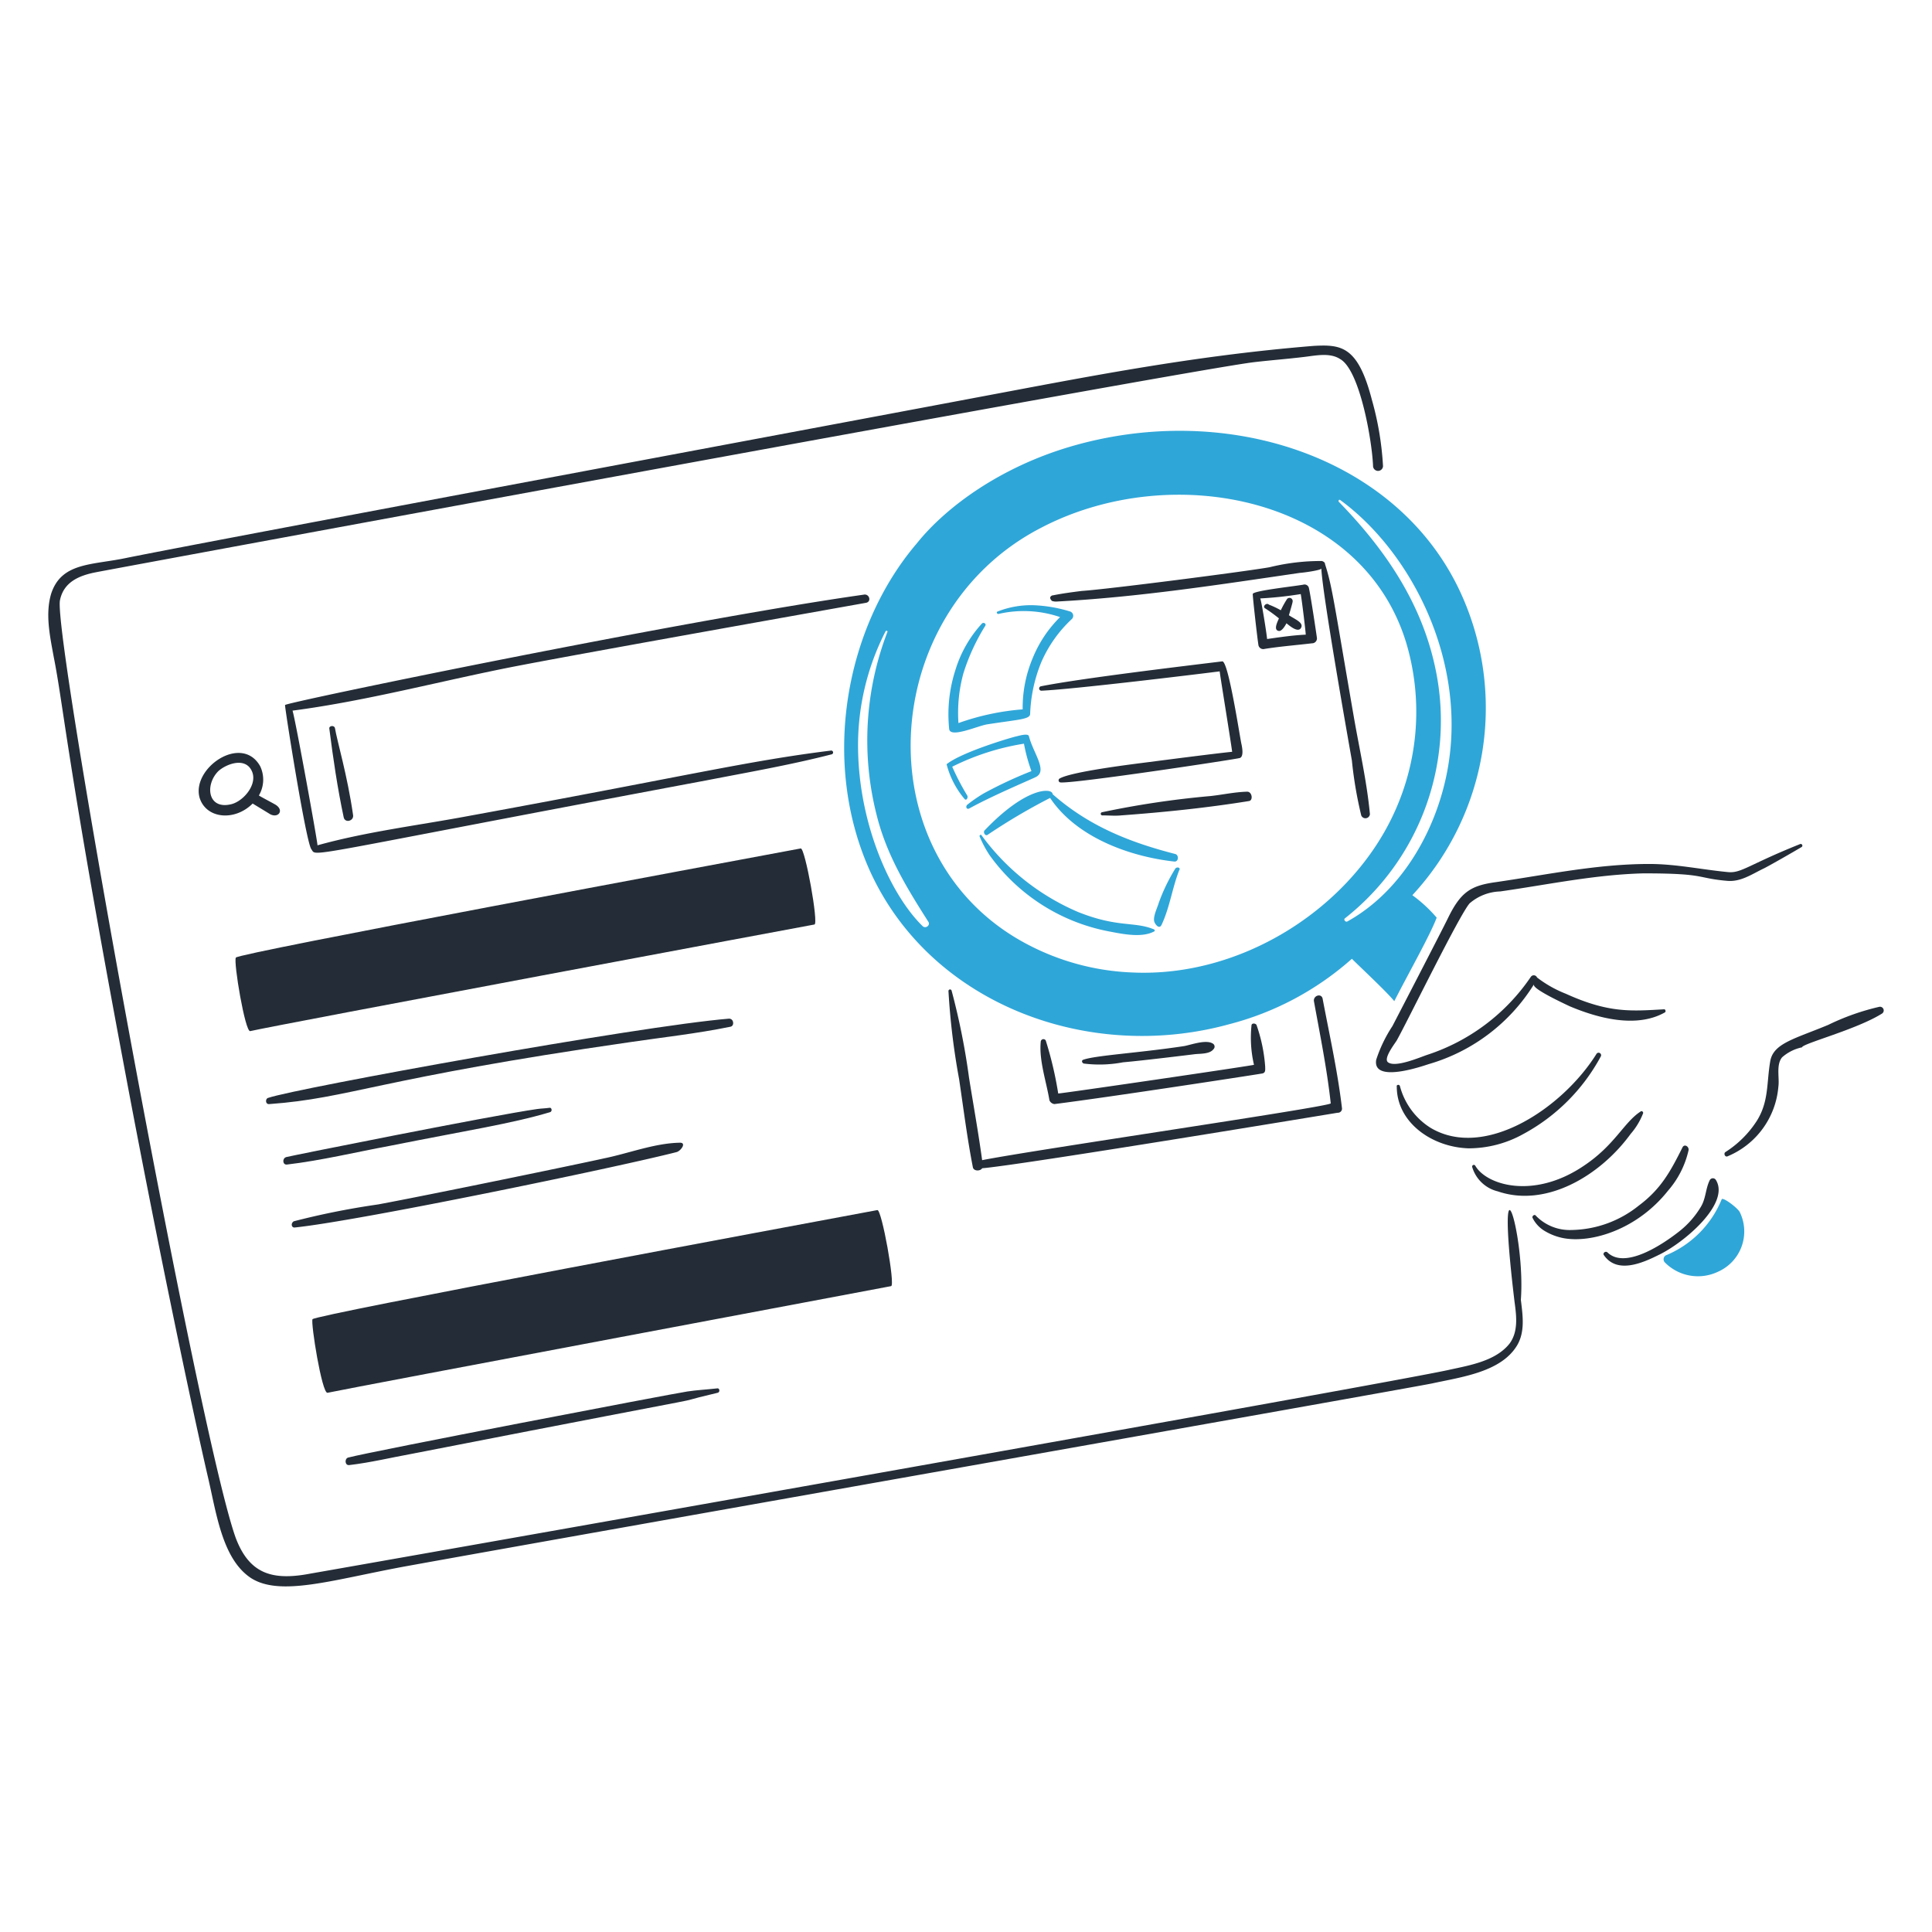 <?xml version="1.0"?>
<svg xmlns="http://www.w3.org/2000/svg" viewBox="0 0 200 200" width="1200px" height="1200px"><path d="M110.707,46.263c-7.065,2.1-12.708,6.123-15.813,10.005-7.356,8.619-9.961,22.508-4.841,33.885,6.242,13.749,22.553,19.893,37.177,15.878a30.635,30.635,0,0,0,12.716-6.777c.71.71,3.743,3.55,4.388,4.389,1.55-3.033,3.745-6.906,4.39-8.649a14.539,14.539,0,0,0-2.517-2.323,28.538,28.538,0,0,0,4.97-31.369C144.651,47.211,126.881,41.462,110.707,46.263Zm39.114,33.563c-1.175,6.222-4.759,12.462-10.328,15.555-.193.13-.451-.193-.257-.322a26.035,26.035,0,0,0,9.294-26.141c-1.462-6.65-5.191-12.1-9.94-16.975-.065-.064,0-.258.13-.194C146.05,57.094,151.972,68.429,149.821,79.826ZM88.827,77.567a25.868,25.868,0,0,1,2.84-12.2c.064-.129.258-.064.193.065a31.265,31.265,0,0,0-1.1,18.976c1.033,4.131,3.1,7.487,5.357,11.037.194.323-.258.71-.581.452C92.36,92.84,88.948,85.658,88.827,77.567Zm28.464,23.107a25.39,25.39,0,0,1-11.038-2.969C89.38,88.74,90.737,63.453,107.738,54.654c13.559-7.119,33.379-3.233,37.887,12.07A25.045,25.045,0,0,1,144.012,84.8C139.375,94.208,128.456,101.165,117.291,100.674Z" fill="#2fa6d8"/><path d="M156.792,134.818c.194,1.42.387,3.033-.517,4.26-1.419,1.808-4.13,2.259-6.2,2.711-5.625,1.3-115.533,20.7-117.923,21.106-3.948.759-6.325.05-7.745-3.679-3.84-10.634-18.942-93.372-18.2-97.075.387-1.936,2.065-2.582,3.743-2.905,2.324-.451,113.6-21.041,119.924-21.751,1.678-.194,3.357-.323,4.97-.516,1.226-.13,2.776-.517,3.873.193,2.068,1.13,3.336,8.581,3.421,11.1a.517.517,0,0,0,1.032,0,31.439,31.439,0,0,0-1.162-6.906c-1.437-5.543-3.17-5.7-6-5.551-12.794,1.037-23.843,3.275-34.984,5.357-7.81,1.484-79,14.781-87.909,16.588-3.545.759-6.726.43-7.809,3.679-.646,2.13-.13,4.453.257,6.583,1.014,5.069,1.37,10.892,7.229,42.083,3.486,18.657,7.1,35.74,8.714,42.729.885,3.734,1.47,8.532,4.454,10.52,3.016,1.961,8.39.222,15.813-1.161,15.619-2.84,103.723-18.4,106.5-18.976,3.042-.666,7.121-1.172,8.778-3.937.839-1.421.581-3.1.388-4.712C157.941,127.735,154.7,117.471,156.792,134.818Z" fill="#242d37"/><path d="M53.65,68.918c7.682-1.478,31.691-5.744,36.016-6.519.581-.129.322-.968-.258-.839-18.532,2.625-59.751,11.132-59.9,11.424-.064.065,2.13,14.007,2.711,14.91.663.852-2,.936,40.857-7.1,4.324-.839,8.778-1.613,13.038-2.711a.2.2,0,0,0-.065-.387c-8.726,1.081-14.984,2.647-37.565,6.777-5.163.968-10.52,1.614-15.619,3.034.064-.065-2.259-12.909-2.582-13.942C38.159,72.533,45.906,70.409,53.65,68.918Z" fill="#242d37"/><path d="M34.674,75.373c-.065-.323-.646-.259-.581.064.387,3.034.839,6.132,1.485,9.165.129.646,1.1.388.968-.258C35.969,80.306,34.9,76.725,34.674,75.373Z" fill="#242d37"/><path d="M25.9,106.741c3.148-.714,58.025-10.972,58.413-11.037.451-.064-.969-7.939-1.42-7.874-8.649,1.613-58.284,10.843-58.478,11.3C24.153,99.577,25.377,106.859,25.9,106.741Z" fill="#242d37"/><path d="M92.247,133.14c.452-.065-.968-7.94-1.42-7.874-8.649,1.613-58.283,10.843-58.477,11.3-.193.387.968,7.68,1.549,7.616C37,143.532,91.925,133.205,92.247,133.14Z" fill="#242d37"/><path d="M149.886,95.059c-.623,1.284-5.409,10.528-5.745,11.166a14.456,14.456,0,0,0-1.678,3.485c-.388,2.388,4.453.775,5.421.452a19.053,19.053,0,0,0,10.909-8.262c-.259.452,3.291,2.066,3.679,2.259,2.9,1.227,6.906,2.324,9.875.646.129-.065.064-.323-.064-.323-3.4.189-5.72.422-10.2-1.614a12.151,12.151,0,0,1-2.968-1.678.368.368,0,0,0-.646-.064,20.742,20.742,0,0,1-10.714,8.068c-.775.258-3.292,1.355-4.067.774-.516-.387.71-1.936.9-2.259,1.061-1.877,6.513-13.056,7.552-14.2a5.072,5.072,0,0,1,3.162-1.227c4.97-.71,9.811-1.743,14.845-1.872,6.532,0,5.389.491,8.65.775,1.42.129,2.581-.71,3.808-1.291.645-.323,3.227-1.807,3.872-2.194a.174.174,0,0,0-.129-.323c-5.385,2.154-6.087,3.044-7.487,2.9-2.711-.258-5.357-.839-8.132-.839-5.358,0-10.521,1.1-15.814,1.872C152.3,91.664,151.231,92.286,149.886,95.059Z" fill="#242d37"/><path d="M165.7,109.387a.261.261,0,1,0-.452-.257c-3.517,5.6-11.569,10.975-17.169,7.615a7.288,7.288,0,0,1-3.162-4.324c-.065-.194-.388-.129-.323.065,0,3.709,3.625,6.264,7.423,6.389a11.648,11.648,0,0,0,5.68-1.484A19.751,19.751,0,0,0,165.7,109.387Z" fill="#242d37"/><path d="M155.049,123.329c5.008,1.719,10.608-1.624,13.748-5.938a7.233,7.233,0,0,0,1.291-2.13c.064-.129-.129-.323-.259-.193-1.723,1.115-2.662,3.476-5.873,5.614-5.17,3.5-10.064,2.014-11.231,0a.175.175,0,0,0-.323.13A3.659,3.659,0,0,0,155.049,123.329Z" fill="#242d37"/><path d="M172.67,123.264a9.582,9.582,0,0,0,2.13-4.195c.064-.387-.452-.71-.646-.258-1.266,2.532-2.243,4.3-4.518,6a11.377,11.377,0,0,1-6.971,2.518,4.871,4.871,0,0,1-3.679-1.485c-.129-.194-.451.065-.322.258a3.26,3.26,0,0,0,1.291,1.356,5.932,5.932,0,0,0,1.871.71C164.718,128.72,169.47,127.3,172.67,123.264Z" fill="#242d37"/><path d="M177.64,122.168a.366.366,0,0,0-.646,0c-.452.9-.387,1.936-.968,2.839a9.316,9.316,0,0,1-2.259,2.517c-1.484,1.162-5.486,3.938-7.358,2.13-.194-.193-.516.065-.387.259,1.355,2,4,.839,5.68,0C174.365,128.638,179.1,124.594,177.64,122.168Z" fill="#242d37"/><path d="M180.092,125.459c-.256-.453-1.807-1.614-1.871-1.291a10.573,10.573,0,0,1-5.68,5.745.468.468,0,0,0-.194.774,4.814,4.814,0,0,0,5.486.968A4.557,4.557,0,0,0,180.092,125.459Z" fill="#2fa6d8"/><path d="M194.551,104.224a24.612,24.612,0,0,0-5.293,1.871c-3.47,1.446-5.669,1.9-6,3.744-.388,2.2-.129,4.132-1.356,6.132a10.669,10.669,0,0,1-3.291,3.292c-.193.129-.065.517.194.451a8.569,8.569,0,0,0,5.292-7.228c.13-.9-.258-2.259.387-3.034a4.472,4.472,0,0,1,2.066-1.033c0-.379,5.624-1.835,8.261-3.485A.384.384,0,0,0,194.551,104.224Z" fill="#242d37"/><path d="M102.187,74.985c3.34-.517,4.454-.514,4.454-1.1a15.559,15.559,0,0,1,1.162-5.357,13.39,13.39,0,0,1,3.163-4.454.469.469,0,0,0-.194-.774,14.679,14.679,0,0,0-3.744-.646,9.4,9.4,0,0,0-3.744.646c-.193.064-.063.258.065.258a11.639,11.639,0,0,1,6.39.323,12.638,12.638,0,0,0-2.84,4.26,13.271,13.271,0,0,0-1.033,5.292,25.618,25.618,0,0,0-6.648,1.42,15.462,15.462,0,0,1,.517-5.163,21.292,21.292,0,0,1,2.259-4.906c.129-.193-.13-.387-.323-.258A12.5,12.5,0,0,0,98.9,69.37a14.926,14.926,0,0,0-.645,6.067C98.315,76.47,101.222,75.135,102.187,74.985Z" fill="#2fa6d8"/><path d="M119.485,96.221c-2.047-.863-3.749-.158-7.874-1.808a24.081,24.081,0,0,1-10-7.939c-.065-.129-.259,0-.194.129a11.017,11.017,0,0,0,1.033,1.937,19.754,19.754,0,0,0,12.327,7.874c1.356.258,3.421.71,4.712,0C119.55,96.414,119.55,96.285,119.485,96.221Z" fill="#2fa6d8"/><path d="M107.286,80.407c1.151-.665-.322-2.452-.774-4.195-.065-.323-.968-.065-1.227,0-.387.064-5.679,1.613-7.293,2.9a9.069,9.069,0,0,0,1.872,3.615c.193.193.387-.194.257-.387a26.074,26.074,0,0,1-1.548-2.97A25.515,25.515,0,0,1,106,76.986a17.806,17.806,0,0,0,.774,2.84,43.878,43.878,0,0,0-4.97,2.324,15.481,15.481,0,0,0-1.679,1.162c-.193.193-.064.516.2.387C102.9,82.279,106.961,80.6,107.286,80.407Z" fill="#2fa6d8"/><path d="M101.929,85.958c-.193.194.065.645.323.452a62.393,62.393,0,0,1,6.454-3.808c2.711,4.066,8.2,6.067,12.845,6.583.451.065.516-.645.129-.774-4.777-1.227-8.972-2.905-12.716-6.2C108.964,81.556,106.3,81.374,101.929,85.958Z" fill="#2fa6d8"/><path d="M121.68,89.9a18.668,18.668,0,0,0-1.743,3.615c-.129.451-.581,1.355-.452,1.871.065.258.517.9.775.323.839-1.807,1.1-3.808,1.807-5.615C122.261,89.83,121.873,89.7,121.68,89.9Z" fill="#2fa6d8"/><path d="M140.914,84.409a.467.467,0,0,0,.9-.129c-.322-3.421-1.1-6.777-1.678-10.134-2.056-11.883-2.224-13.434-2.969-15.749,0-.174-.157-.267-.322-.322a22.225,22.225,0,0,0-5.422.645c-2.468.441-16.938,2.3-19.428,2.453-1.032.129-2,.258-2.968.452a.333.333,0,0,0-.259.129c-.129.129,0,.322.129.451a1.252,1.252,0,0,0,.516.065c8.455-.452,16.782-1.743,25.172-2.969.194,0,2.2-.258,2.2-.452.108,2.616,2.707,17.313,3.162,19.88A42.04,42.04,0,0,0,140.914,84.409Z" fill="#242d37"/><path d="M135.493,60.85a.461.461,0,0,0-.582-.323c-1.237.207-5.227.634-5.227.969,0,.387.451,4.389.58,5.228a.507.507,0,0,0,.645.452c1.614-.259,3.293-.388,4.906-.581a.51.51,0,0,0,.517-.517C136.332,66.014,135.7,61.75,135.493,60.85Zm-5.035,1.1a39.013,39.013,0,0,0,4.195-.451c.129.71.517,3.937.517,4.2-1.356.065-2.647.258-4,.452C131.1,65.433,130.587,62.206,130.458,61.947Z" fill="#242d37"/><path d="M132.394,64.013c-.129.322-.58,1.161-.065,1.291.323.129.71-.517.839-.775.066,0,1.1,1.033,1.485.516.382-.573-.564-.913-1.226-1.355,0,0,.387-1.291.387-1.42a.33.33,0,0,0-.58-.258,10.291,10.291,0,0,0-.646,1.162,9.187,9.187,0,0,0-1.227-.581c-.261-.264-.717.222-.386.387A16.5,16.5,0,0,1,132.394,64.013Z" fill="#242d37"/><path d="M126.521,68.466c-4.138.507-14.67,1.76-18.783,2.582a.231.231,0,0,0,.065.452c3.275-.136,16.423-1.741,18.459-2,0,.194,1.1,6.906,1.291,8.326-1.42.13-7.358.9-8.907,1.1s-7.81.968-8.972,1.678a.22.22,0,0,0,.065.387c1.1.194,17.75-2.323,18.589-2.517.452-.129.258-1.1.193-1.42C128.392,76.6,127.166,68.337,126.521,68.466Z" fill="#242d37"/><path d="M129.1,81.956c-1.292.032-2.581.323-3.808.452a94.481,94.481,0,0,0-11.231,1.678.166.166,0,0,0,.065.323c.645,0,1.291.064,1.936,0,4.389-.323,8.843-.775,13.232-1.485C129.748,82.86,129.619,81.943,129.1,81.956Z" fill="#242d37"/><path d="M101.671,120.1c-.387-2.84-.9-5.68-1.355-8.52a72.24,72.24,0,0,0-1.808-9.036.165.165,0,0,0-.322.064,72.763,72.763,0,0,0,1.1,9.1c.452,3.034.839,6.132,1.42,9.1.064.452.774.452.968.129,4.038-.327,36.688-5.728,36.79-5.745a.429.429,0,0,0,.452-.516c-.452-3.808-1.291-7.552-2-11.3-.129-.581-.968-.323-.9.258.645,3.55,1.355,7.035,1.742,10.585C137.751,114.563,106.937,119.049,101.671,120.1Z" fill="#242d37"/><path d="M108.255,107.709a.278.278,0,0,0-.517.129c-.194,1.937.581,4.131.9,6.068a.644.644,0,0,0,.517.387c5.615-.71,19.945-2.905,21.494-3.163.387-.064.322-.387.322-.71a16.525,16.525,0,0,0-.9-4.324c-.13-.194-.517-.194-.517.064a12.356,12.356,0,0,0,.258,4.067c0,.064-20.266,3.033-20.266,2.969A37.971,37.971,0,0,0,108.255,107.709Z" fill="#242d37"/><path d="M116.258,109.969c1.941-.163,7.32-.825,7.422-.839.582-.066,1.55,0,1.937-.517a.364.364,0,0,0-.064-.581c-.71-.452-2.259.129-2.969.258-4.642.706-9.243.965-10.457,1.42-.193.065-.129.323.064.388A12.991,12.991,0,0,0,116.258,109.969Z" fill="#242d37"/><path d="M27.9,114.293c8.363-.61,11.132-2.631,37.177-6.39,3.486-.516,7.036-.9,10.521-1.613.452-.065.387-.84-.129-.84-9.3.76-44.811,7.2-47.7,8.2C27.445,113.712,27.445,114.358,27.9,114.293Z" fill="#242d37"/><path d="M29.7,120.554c3.54-.414,7.164-1.291,10.65-1.936,7.805-1.563,12.6-2.29,16.588-3.486.258-.064.193-.516-.065-.452-.452.065-.839.065-1.291.129-4.691.671-25.417,4.829-25.947,4.97C29.188,119.908,29.251,120.607,29.7,120.554Z" fill="#242d37"/><path d="M71.142,144.048c-1.643.246-32.724,6.2-35.113,6.842-.387.129-.322.839.13.774,2.194-.258,4.324-.774,6.454-1.162,38.573-7.526,24.171-4.551,31.691-6.325.258-.064.194-.517-.064-.452C73.078,143.854,72.108,143.9,71.142,144.048Z" fill="#242d37"/><path d="M30.479,127.073c6.42-.642,33.117-6.161,39.565-7.81.452-.129,1.1-1.033.259-.968-2.582.064-5.229,1.1-7.746,1.613-2.582.581-18.2,3.808-23.429,4.777a79.955,79.955,0,0,0-8.714,1.742C30.091,126.621,30.156,127.073,30.479,127.073Z" fill="#242d37"/><path d="M26.929,79.31c-1.921-3.392-7.151.227-6.261,3.292.682,2.159,3.621,2.445,5.486.581,0,0,1.485.9,1.807,1.1.839.452,1.485-.387.581-.968-.322-.194-1.678-.9-1.742-.969A3.229,3.229,0,0,0,26.929,79.31ZM23.96,83.247c-2.461.617-2.776-2-1.356-3.421.71-.645,2.388-1.355,3.227-.387C26.993,80.859,25.311,82.908,23.96,83.247Z" fill="#242d37"/></svg>
